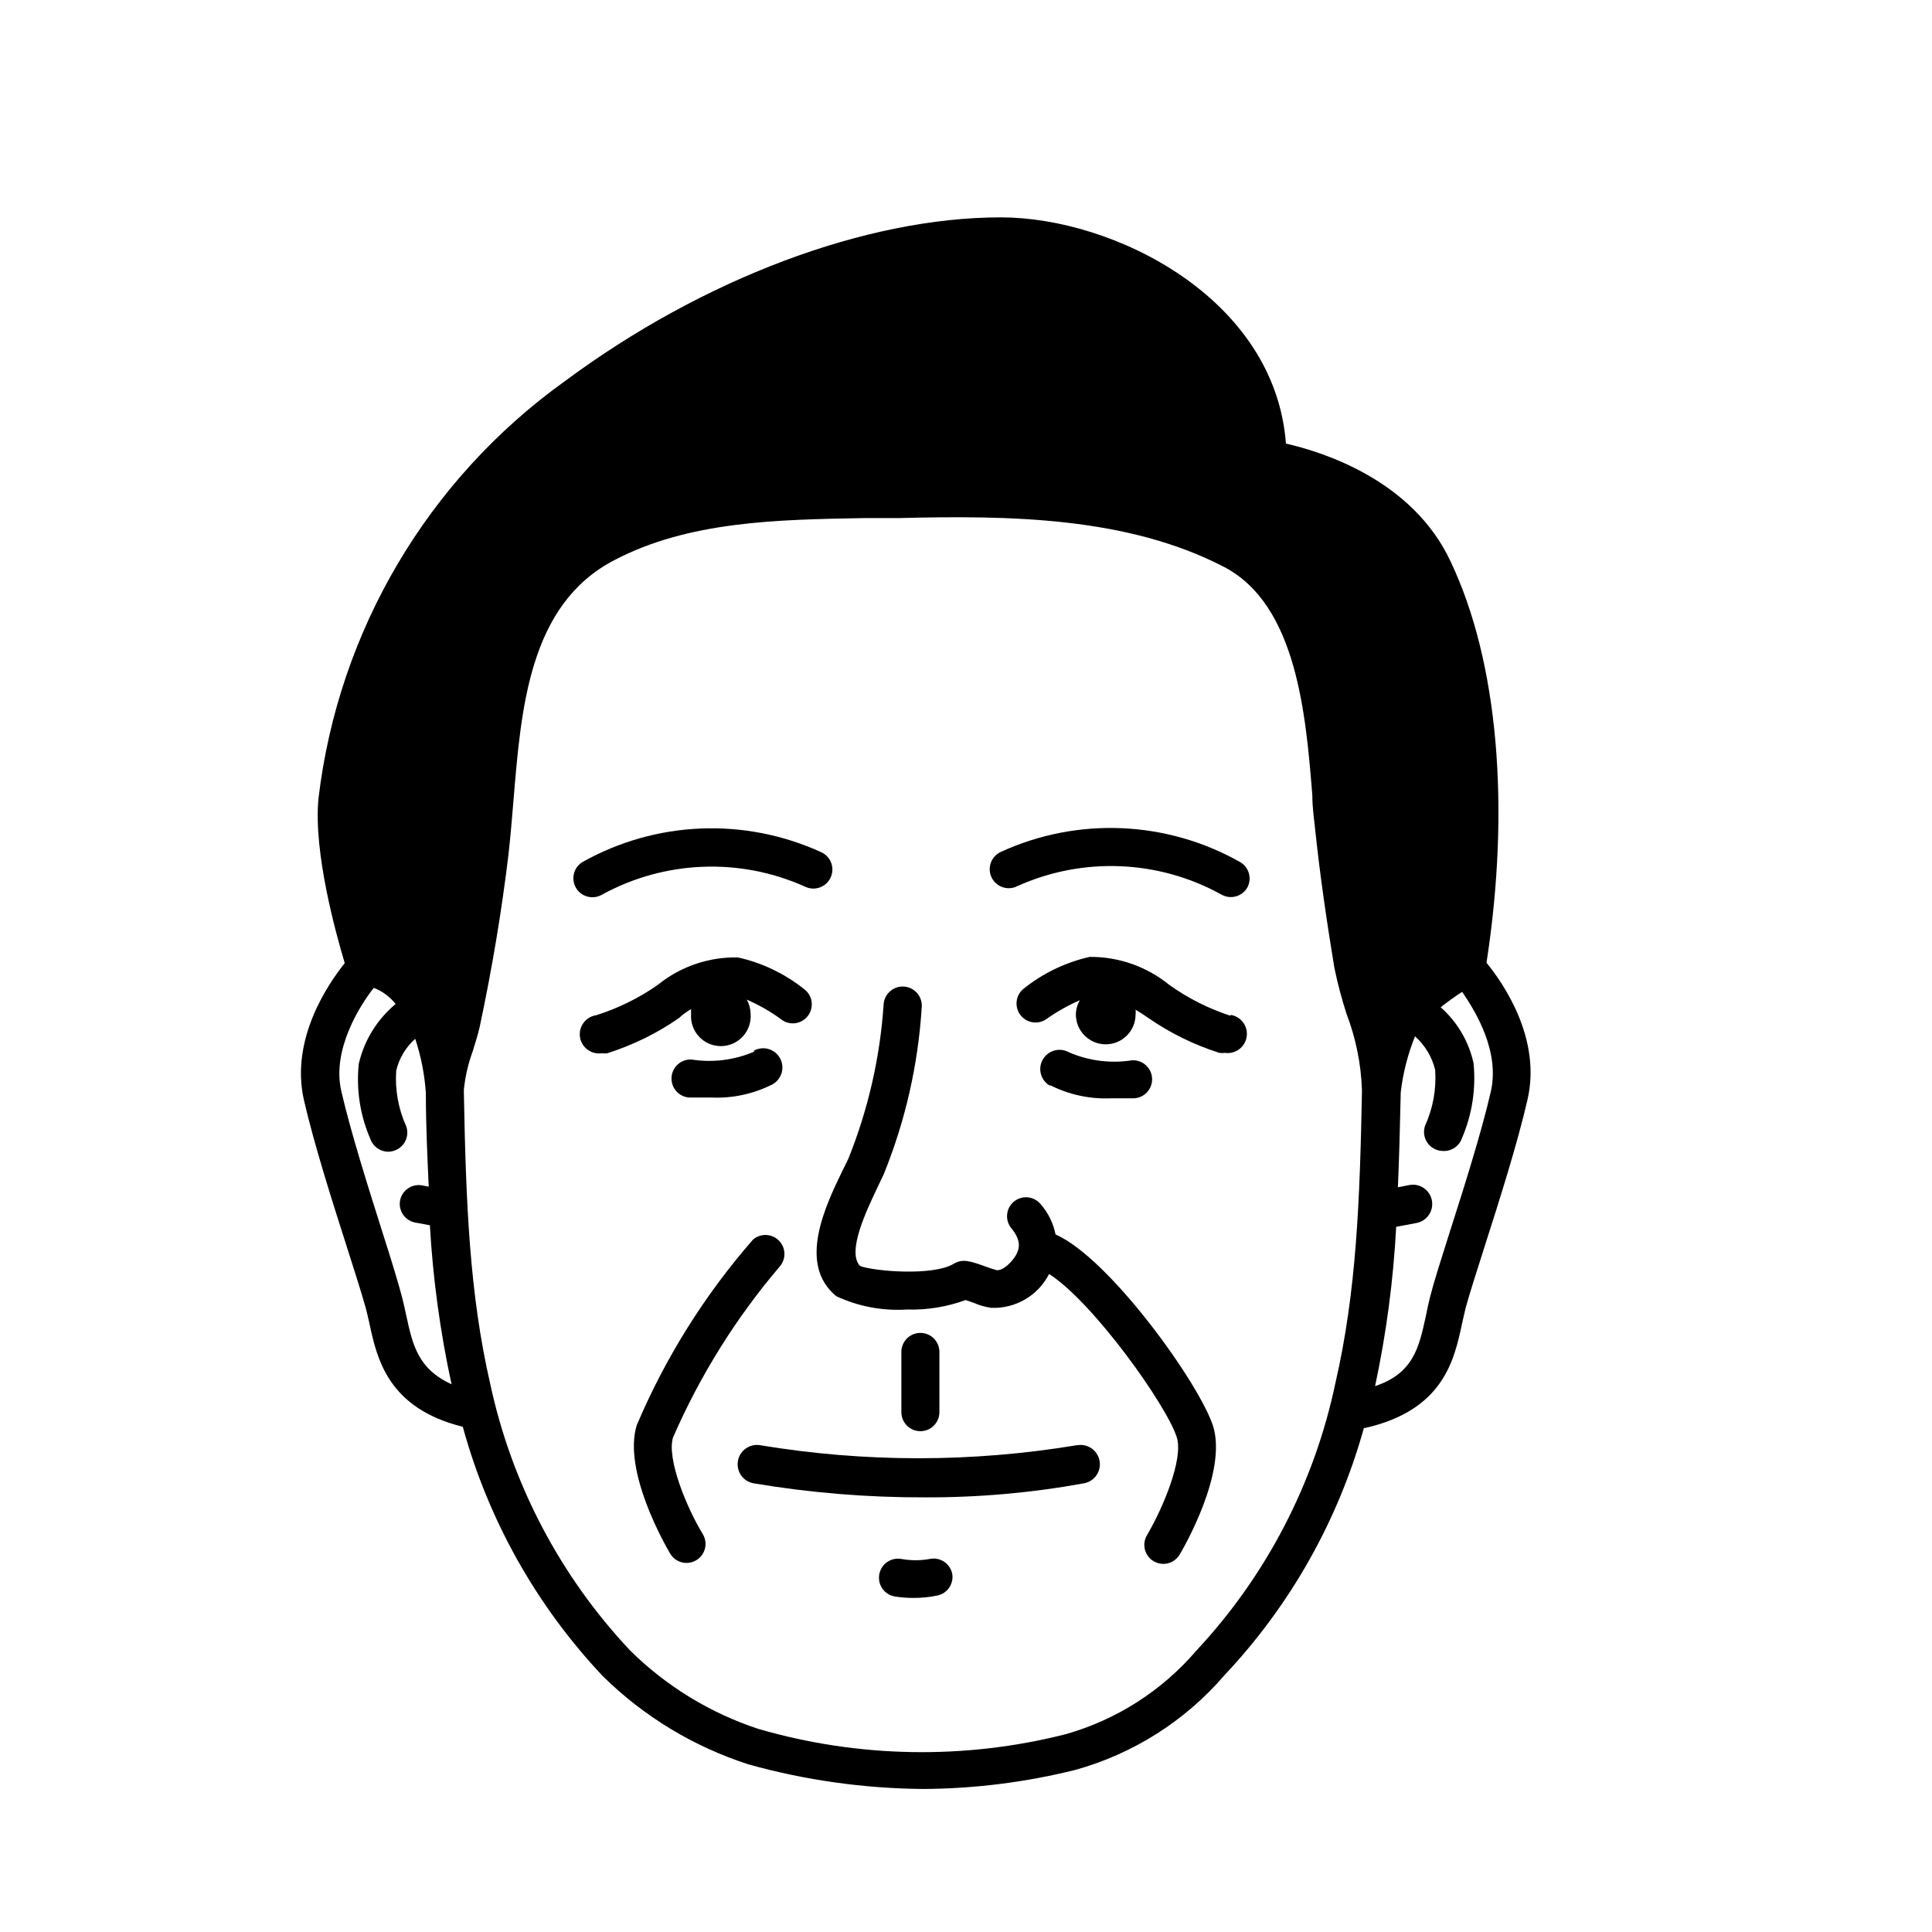 <?xml version="1.0" encoding="UTF-8"?>
<!-- Uploaded to: ICON Repo, www.svgrepo.com, Generator: ICON Repo Mixer Tools -->
<svg fill="#000000" width="800px" height="800px" version="1.1" viewBox="144 144 512 512" xmlns="http://www.w3.org/2000/svg">
 <g>
  <path d="m429.27 527.01c-27.723 4.59-56.012 4.59-83.734 0-2.781-0.516-5.453 1.324-5.969 4.106-0.516 2.785 1.324 5.457 4.106 5.973 14.98 2.523 30.152 3.769 45.344 3.727 14.176 0.062 28.324-1.188 42.27-3.727 2.781-0.516 4.621-3.188 4.106-5.973-0.516-2.781-3.188-4.621-5.969-4.106z"/>
  <path d="m390.38 557.14c-2.481 0.449-5.023 0.449-7.508 0-2.723-0.492-5.332 1.309-5.844 4.031-0.523 2.727 1.258 5.359 3.981 5.894 1.668 0.266 3.352 0.402 5.039 0.402 2.168 0.008 4.328-0.211 6.449-0.656 2.547-0.574 4.231-3.004 3.879-5.59-0.23-1.348-1-2.547-2.129-3.316-1.133-0.77-2.527-1.047-3.867-0.766z"/>
  <path d="m327.15 411.43c-0.027 0.422-0.027 0.84 0 1.262-0.176 2.199 0.574 4.375 2.07 5.996 1.5 1.621 3.606 2.543 5.812 2.543s4.316-0.922 5.812-2.543 2.25-3.797 2.074-5.996c-0.023-1.324-0.371-2.621-1.008-3.781 3.125 1.363 6.098 3.051 8.867 5.039 1.043 0.918 2.422 1.359 3.805 1.227 1.387-0.137 2.652-0.836 3.5-1.938 0.852-1.102 1.207-2.504 0.988-3.875-0.219-1.371-0.996-2.594-2.148-3.375-5.094-4.035-11.035-6.859-17.379-8.262-7.731-0.164-15.266 2.426-21.262 7.305-4.988 3.481-10.477 6.184-16.273 8.012-2.781 0.402-4.711 2.988-4.309 5.769 0.402 2.781 2.988 4.711 5.769 4.309 0.484 0.074 0.977 0.074 1.461 0 6.766-2.137 13.168-5.277 18.992-9.32 1.059-1.008 2.117-1.715 3.227-2.371z"/>
  <path d="m470.13 413.2c-5.793-1.879-11.262-4.633-16.223-8.164-5.953-4.867-13.418-7.504-21.109-7.453-6.473 1.457-12.523 4.387-17.684 8.562-2.004 1.754-2.297 4.762-0.668 6.871 1.625 2.106 4.609 2.582 6.812 1.09 2.789-1.988 5.777-3.68 8.918-5.039-0.676 1.145-1.039 2.449-1.059 3.777 0 4.371 3.543 7.91 7.91 7.91 4.371 0 7.91-3.539 7.91-7.91 0.055-0.418 0.055-0.84 0-1.258 1.109 0.656 2.215 1.359 3.273 2.117h0.004c5.812 4.035 12.195 7.176 18.941 9.32 0.484 0.07 0.977 0.07 1.461 0 2.781 0.402 5.367-1.527 5.769-4.309 0.402-2.781-1.527-5.363-4.309-5.769z"/>
  <path d="m322.36 524.94c7.152-16.426 16.691-31.703 28.312-45.34 1.711-2 1.598-4.981-0.266-6.84-1.859-1.863-4.84-1.977-6.84-0.266-12.824 14.668-23.23 31.285-30.832 49.223-3.727 12.141 7.559 31.789 8.867 34.008 0.906 1.531 2.555 2.469 4.332 2.469 0.906 0 1.793-0.246 2.57-0.707 2.394-1.418 3.184-4.508 1.762-6.902-4.332-7.102-9.621-20-7.906-25.645z"/>
  <path d="m423.73 471.14c-0.594-2.992-1.965-5.769-3.981-8.062-0.859-1.023-2.094-1.66-3.426-1.773-1.332-0.113-2.656 0.309-3.676 1.172-2.098 1.789-2.367 4.93-0.605 7.051 2.672 3.273 2.168 5.391 1.16 7.152-1.008 1.762-3.375 4.082-5.039 3.93v0.004c-0.855-0.219-1.695-0.488-2.519-0.809-4.484-1.613-6.5-2.316-8.867-0.906-5.594 3.375-21.312 1.965-24.836 0.605-3.68-3.727 1.914-15.113 4.586-20.809 0.637-1.309 1.191-2.469 1.664-3.477h-0.004c5.719-14.086 9.121-29.008 10.074-44.184 0.293-2.781-1.727-5.273-4.508-5.566-2.781-0.293-5.273 1.727-5.566 4.508-0.926 14.113-4.09 27.992-9.371 41.113-0.453 0.906-0.957 2.016-1.562 3.176-4.484 9.27-11.992 24.789-1.613 33.25h0.004c5.82 2.715 12.227 3.926 18.641 3.523 5.316 0.172 10.621-0.684 15.617-2.516l2.168 0.754h-0.004c1.465 0.641 3.008 1.078 4.586 1.309 3.152 0.141 6.277-0.633 9.004-2.223 2.723-1.59 4.934-3.93 6.363-6.742 11.688 7.457 31.285 34.965 33.855 43.328 1.762 5.644-3.578 18.539-7.91 25.895-1.418 2.391-0.629 5.481 1.762 6.902 0.785 0.449 1.668 0.691 2.57 0.703 1.781 0 3.426-0.938 4.332-2.469 1.309-2.215 12.594-21.867 8.867-34.008-3.523-11.133-27.406-44.535-41.766-50.832z"/>
  <path d="m472.7 372.49c-19.496-11.047-43.113-12.062-63.48-2.723-1.238 0.57-2.195 1.617-2.648 2.902-0.453 1.285-0.367 2.699 0.238 3.918 0.609 1.223 1.684 2.144 2.984 2.559 1.297 0.414 2.707 0.285 3.91-0.359 17.344-7.766 37.328-6.926 53.957 2.266 1.16 0.672 2.543 0.855 3.84 0.504 1.297-0.348 2.398-1.203 3.062-2.367 1.266-2.375 0.445-5.324-1.863-6.699z"/>
  <path d="m303.32 381.21c16.633-9.195 36.617-10.035 53.961-2.269 2.488 1.254 5.523 0.25 6.773-2.238 1.254-2.492 0.25-5.527-2.242-6.777-20.363-9.387-43.992-8.43-63.527 2.57-2.281 1.445-3.012 4.434-1.66 6.769 1.352 2.34 4.305 3.195 6.695 1.945z"/>
  <path d="m343.93 422.67c-5.25 2.266-11.031 3-16.676 2.113-1.34-0.066-2.648 0.398-3.641 1.297-0.992 0.898-1.586 2.152-1.652 3.488-0.141 2.766 1.973 5.129 4.738 5.293h5.894c5.606 0.238 11.176-0.977 16.172-3.527 2.449-1.391 3.305-4.504 1.914-6.953-1.391-2.449-4.504-3.305-6.953-1.914z"/>
  <path d="m422.21 431.54c5 2.547 10.57 3.762 16.176 3.527h5.894c1.379 0.004 2.699-0.562 3.652-1.562s1.453-2.348 1.383-3.727c-0.062-1.348-0.664-2.609-1.668-3.508-1.004-0.902-2.328-1.359-3.672-1.277-5.644 0.883-11.43 0.152-16.676-2.117-1.176-0.668-2.57-0.84-3.871-0.48-1.305 0.355-2.414 1.219-3.082 2.394-1.391 2.449-0.535 5.562 1.914 6.953z"/>
  <path d="m392.95 518.24v-15.969c0-2.785-2.254-5.039-5.039-5.039-2.781 0-5.039 2.254-5.039 5.039v15.973-0.004c0 2.781 2.258 5.039 5.039 5.039 2.785 0 5.039-2.258 5.039-5.039z"/>
  <path d="m537.94 399.14c6.348-41.16 3.125-79.75-9.523-106.35-10.078-21.613-33.906-29.02-43.629-31.234-2.922-38.641-45.695-59.953-75.57-59.953-35.77 0-78.996 16.273-115.62 43.48v-0.004c-36.273 26.047-59.93 66.141-65.191 110.48-1.41 14.359 4.684 36.074 6.953 43.68-4.434 5.543-14.461 20.152-10.832 36.223 2.621 11.438 7.406 26.551 11.285 38.641 2.168 6.801 4.031 12.645 5.039 16.273 0.402 1.41 0.707 2.922 1.059 4.383 2.016 9.523 5.039 22.469 24.738 27.355l-0.004 0.004c6.773 24.742 19.527 47.441 37.129 66.102 10.879 10.703 24.113 18.707 38.645 23.375 15.047 4.188 30.578 6.371 46.199 6.5 13.586-0.07 27.117-1.762 40.305-5.039 15.422-4.273 29.227-13.043 39.648-25.191 17.414-18.504 30.07-40.961 36.879-65.441h0.352c20.707-4.734 23.578-17.938 25.645-27.609 0.352-1.461 0.656-2.973 1.008-4.383 1.008-3.629 2.871-9.473 5.039-16.273 3.879-12.09 8.664-27.207 11.285-38.641 3.828-16.227-6.398-30.938-10.832-36.379zm-286.27 93.508c-0.352-1.664-0.707-3.273-1.16-5.039-1.008-3.828-2.922-10.078-5.039-16.676-3.777-11.941-8.516-26.852-11.035-37.836-2.519-10.984 5.039-22.773 8.613-27.305h0.008c2.281 0.875 4.285 2.356 5.793 4.281-4.914 4.07-8.348 9.648-9.773 15.871-0.707 6.785 0.352 13.641 3.074 19.898 0.703 2.016 2.602 3.367 4.734 3.375 0.566-0.004 1.129-0.105 1.664-0.301 2.625-0.906 4.023-3.769 3.121-6.398-2.106-4.637-3.023-9.73-2.668-14.812 0.781-3.254 2.539-6.188 5.035-8.414 1.551 4.664 2.5 9.508 2.824 14.41 0 8.613 0.402 16.828 0.754 24.789l-1.762-0.352v-0.004c-1.316-0.234-2.672 0.066-3.769 0.832-1.094 0.766-1.844 1.934-2.074 3.25-0.441 2.641 1.266 5.164 3.879 5.742l4.031 0.754v0.004c0.812 14.168 2.734 28.25 5.742 42.117-8.867-4.031-10.328-10.43-11.992-18.188zm209.43 88.723c-9.125 10.668-21.203 18.398-34.711 22.219-26.781 6.781-54.887 6.293-81.414-1.414-12.797-4.207-24.438-11.332-34.008-20.805-18.531-19.707-31.332-44.094-37.031-70.535-5.543-24.082-6.449-48.164-7.004-77.133v-0.957c0.352-3.441 1.129-6.828 2.32-10.074 0.707-2.266 1.41-4.535 1.863-6.5 3.324-15.617 5.894-31.086 7.656-45.898 0.504-4.484 0.906-9.27 1.309-14.156 2.016-24.133 4.031-51.844 26.652-63.633 19.699-10.379 43.277-10.781 66.102-11.184h9.168c29.625-0.754 60.758-0.352 86.402 12.949 19.297 10.078 21.664 39.297 23.375 60.457 0 3.375 0.504 6.602 0.805 9.574 1.211 11.488 2.973 23.68 5.039 36.223h0.004c0.855 4.117 1.93 8.188 3.223 12.191 2.465 6.445 3.844 13.254 4.082 20.152v0.402c-0.555 28.969-1.461 53.051-7.004 77.133-5.562 26.582-18.297 51.133-36.828 70.988zm77.992-148.12c-2.519 10.984-7.254 25.895-11.082 37.836-2.168 6.852-4.082 12.848-5.039 16.676-0.402 1.613-0.754 3.223-1.109 5.039-1.812 8.211-3.223 15.113-13.453 18.539 2.973-13.902 4.844-28.02 5.594-42.219l5.34-1.008c2.781-0.5 4.633-3.164 4.129-5.945-0.5-2.781-3.16-4.633-5.941-4.129l-3.074 0.605c0.352-8.062 0.555-16.324 0.754-25.191 0.598-5.086 1.867-10.066 3.781-14.812 2.641 2.34 4.504 5.434 5.34 8.867 0.355 5.082-0.562 10.172-2.672 14.812-0.906 2.613 0.465 5.469 3.074 6.398 0.531 0.191 1.094 0.293 1.664 0.301 2.242 0.125 4.297-1.254 5.035-3.375 2.691-6.266 3.75-13.113 3.074-19.902-1.258-5.738-4.312-10.926-8.715-14.812 1.863-1.461 3.828-2.871 5.691-4.082 3.527 5.141 10.027 15.723 7.609 26.402z"/>
 </g>
</svg>